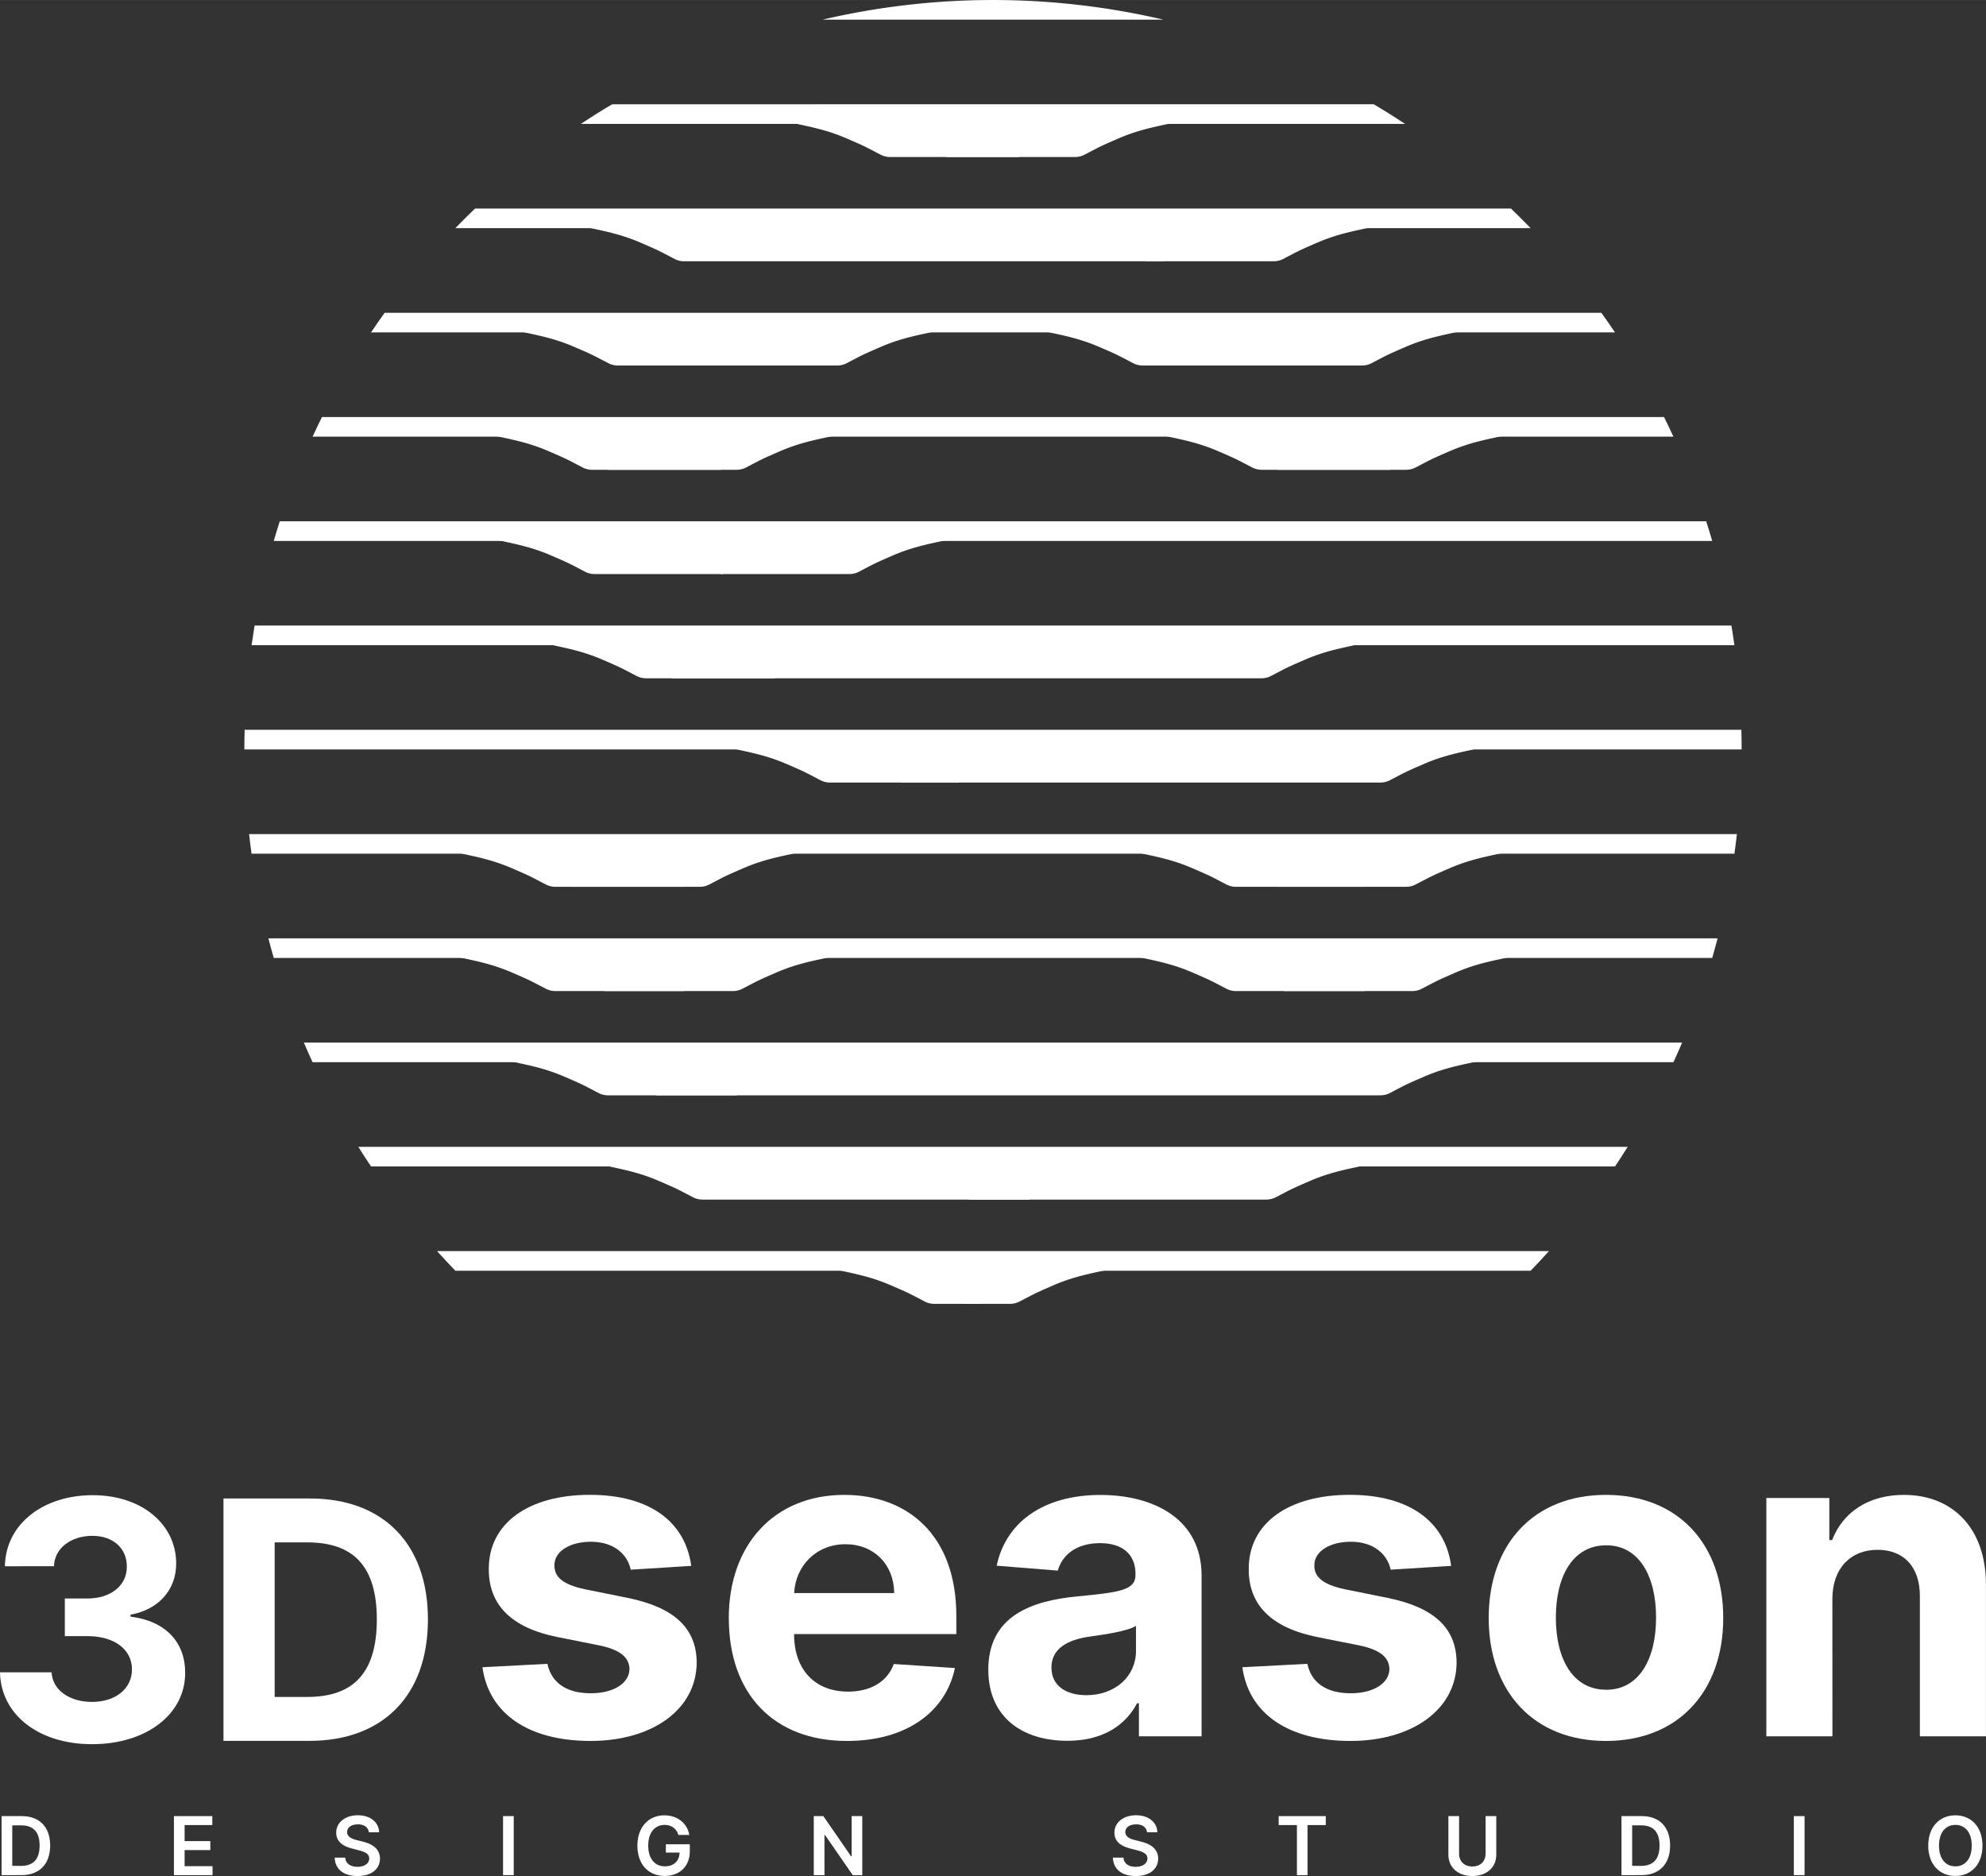 <svg xmlns:xlink="http://www.w3.org/1999/xlink" xmlns="http://www.w3.org/2000/svg" viewBox="0 0 1619.54 1529.51" width="140" height="132.22"><rect x="0" y="0" width="1619.54" height="1529.51" fill="#333333" stroke="none"/><defs><style>.cls-1{fill:#fff;}</style></defs><g id="Layer_2" data-name="Layer 2"><g id="Layer_1-2" data-name="Layer 1"><path class="cls-1" d="M1.28,1528.78v-48.13H17.92c14.33,0,23,9,23,24s-8.7,24.11-23.36,24.11Zm15.89-7.54c10,0,15.13-5.5,15.13-16.57s-5.1-16.47-14.88-16.47H10v33Z"></path><polygon class="cls-1" points="141.83 1480.65 173.13 1480.65 173.13 1487.96 150.55 1487.96 150.55 1501.03 171.51 1501.03 171.51 1508.34 150.55 1508.34 150.55 1521.47 173.32 1521.47 173.32 1528.78 141.83 1528.78 141.83 1480.65"></polygon><path class="cls-1" d="M291.74,1487.38c-5.45,0-8.69,2.65-8.72,6.27,0,4,4.23,5.69,8.18,6.62l4.51,1.13c7.24,1.72,14.13,5.53,14.15,13.87s-6.72,14.24-18.26,14.24c-11.21,0-18.33-5.38-18.68-15h8.58c.35,5.06,4.58,7.5,10,7.5,5.69,0,9.59-2.75,9.61-6.86,0-3.74-3.45-5.36-8.65-6.68l-5.47-1.41c-7.92-2-12.83-6-12.83-12.92,0-8.51,7.57-14.19,17.67-14.19s17.18,5.75,17.34,13.88h-8.39c-.44-4.09-3.87-6.5-9.07-6.5"></path><rect class="cls-1" x="410.23" y="1480.65" width="8.72" height="48.12"></rect><path class="cls-1" d="M542,1487.82c-7.78,0-13.39,6-13.39,16.85s5.52,16.94,13.58,16.94c7.24,0,11.82-4.35,12-11.21H543v-6.81h19.52v5.78c0,12.41-8.52,20.07-20.44,20.07-13.27,0-22.3-9.45-22.3-24.68,0-15.51,9.45-24.76,22-24.76,10.65,0,18.83,6.58,20.31,16h-8.89c-1.55-5.1-5.49-8.2-11.3-8.2"></path><polygon class="cls-1" points="703.17 1528.78 695.41 1528.78 672.74 1496 672.34 1496 672.34 1528.78 663.62 1528.78 663.62 1480.65 671.42 1480.65 694.07 1513.46 694.5 1513.46 694.5 1480.65 703.17 1480.65 703.17 1528.78"></polygon><path class="cls-1" d="M926.36,1487.38c-5.45,0-8.69,2.65-8.71,6.27,0,4,4.23,5.69,8.17,6.62l4.51,1.13c7.24,1.72,14.13,5.53,14.15,13.87s-6.72,14.24-18.26,14.24c-11.21,0-18.33-5.38-18.68-15h8.58c.35,5.06,4.58,7.5,10,7.5,5.69,0,9.59-2.75,9.61-6.86,0-3.74-3.45-5.36-8.64-6.68l-5.48-1.41c-7.92-2-12.83-6-12.83-12.92,0-8.51,7.57-14.19,17.67-14.19s17.18,5.75,17.34,13.88h-8.39c-.44-4.09-3.87-6.5-9.07-6.5"></path><polygon class="cls-1" points="1042.74 1480.65 1081.14 1480.65 1081.14 1487.96 1066.26 1487.96 1066.26 1528.78 1057.61 1528.78 1057.61 1487.96 1042.74 1487.96 1042.74 1480.65"></polygon><path class="cls-1" d="M1220.19,1480.65v31.44c0,10.34-7.8,17.42-19.53,17.42s-19.53-7.08-19.53-17.42v-31.44h8.72v30.72c0,6,4.18,10.36,10.81,10.36s10.81-4.32,10.81-10.36v-30.72Z"></path><path class="cls-1" d="M1322.3,1528.78v-48.13h16.64c14.33,0,23,9,23,24s-8.69,24.11-23.35,24.11Zm15.88-7.54c10,0,15.14-5.5,15.14-16.57s-5.1-16.47-14.88-16.47H1331v33Z"></path><rect class="cls-1" x="1462.85" y="1480.65" width="8.72" height="48.12"></rect><path class="cls-1" d="M1594.55,1529.44c-12.64,0-22.11-9.19-22.11-24.72s9.47-24.72,22.11-24.72,22.12,9.16,22.12,24.72-9.5,24.72-22.12,24.72m0-41.62c-7.82,0-13.34,6-13.34,16.9s5.52,16.89,13.34,16.89,13.35-5.94,13.35-16.89-5.5-16.9-13.35-16.9"></path><path class="cls-1" d="M0,1363.43H42.07c.77,14.47,14.56,24.12,33,24.12,19.11,0,32.61-10.8,32.52-26.53.09-15.92-13.9-27.11-36.28-27.11H52.87v-30.68H71.3c19,0,32.23-10.52,32.13-26,.1-14.86-11.19-25.09-28.08-25.09-17.07,0-30.87,9.75-31.35,24.8H4C4.53,1242.73,35,1219,75.55,1219c40.9,0,68.21,24.5,68.11,55.67.1,22.19-15.15,37.82-37.24,41.77V1318c29,3.67,44.67,21.22,44.58,45.83.09,33.77-31.65,58.18-76,58.18-43.42,0-74.3-24-75-58.57"></path><path class="cls-1" d="M182.24,1419.29V1221.7h70.63c59.63,0,96.1,37,96.1,98.6,0,61.75-36.47,99-96.68,99Zm68.31-35.79c37.15,0,56.74-19.1,56.74-63.2,0-43.9-19.59-62.81-56.64-62.81H224v126Z"></path><path class="cls-1" d="M514.36,1279.73c-2.65-12.53-13.78-22.77-32.5-22.77-16.7,0-29.86,7.59-29.73,19.23-.13,9.35,6.58,15.55,24.67,19.47l35.16,7.09c37.7,7.72,56,24.54,56.17,52.62-.13,38.33-36.18,64-86.53,64-51.48,0-83.11-22.9-88.17-60.09l53-2.78c3.29,15.81,16.06,24,35.29,24,18.85,0,31.37-8.22,31.62-19.73-.25-9.74-8-15.94-24.92-19.35l-33.64-6.71c-38-7.59-56.3-26.43-56.17-55.53-.13-37.44,32.64-60.46,82.35-60.46,49.08,0,77.92,22.13,82.73,57.93Z"></path><path class="cls-1" d="M594.31,1319.32c0-60,37.06-100.56,94.23-100.56,51.36,0,91.33,32.63,91.33,98.66v14.8H647.56v.13c0,29,17.08,46.8,44,46.8,18,0,31.88-7.71,37.32-22.51l49.84,3.28c-7.59,36.06-40,59.46-88,59.46-59.83,0-96.38-38.46-96.38-100.06m134.84-20.49c-.13-23.15-16.32-39.85-39.72-39.85-23.91,0-40.73,17.71-41.87,39.85Z"></path><path class="cls-1" d="M805.93,1361.32c0-43.39,34.53-56.29,73-59.84,33.77-3.28,47.05-4.93,47.05-17.45v-.76c0-15.94-10.49-25.17-28.84-25.17-19.35,0-30.86,9.48-34.53,22.39l-49.84-4c7.46-35.42,38.08-57.68,84.63-57.68,43.26,0,82.47,19.48,82.47,65.77v131h-51.1v-26.94h-1.52c-9.49,18.09-28.08,30.61-56.8,30.61-37.06,0-64.51-19.48-64.51-57.93m120.42-15.18v-20.62c-6.45,4.3-25.67,7.08-37.44,8.73-19,2.65-31.5,10.12-31.5,25.3,0,14.8,11.89,22.51,28.47,22.51,23.65,0,40.47-15.56,40.47-35.92"></path><path class="cls-1" d="M1134.06,1279.73c-2.66-12.53-13.79-22.77-32.51-22.77-16.7,0-29.85,7.59-29.72,19.23-.13,9.35,6.57,15.55,24.66,19.47l35.17,7.09c37.69,7.72,56,24.54,56.16,52.62-.13,38.33-36.18,64-86.52,64-51.49,0-83.11-22.9-88.17-60.09l53-2.78c3.29,15.81,16.07,24,35.29,24,18.85,0,31.38-8.22,31.63-19.73-.25-9.74-8-15.94-24.92-19.35l-33.65-6.71c-38-7.59-56.29-26.43-56.16-55.53-.13-37.44,32.63-60.46,82.35-60.46,49.08,0,77.92,22.13,82.72,57.93Z"></path><path class="cls-1" d="M1214,1319.19c0-60.21,36.68-100.44,95.63-100.44s95.63,40.23,95.63,100.44c0,59.84-36.68,100.19-95.63,100.19S1214,1379,1214,1319.19m136.49-.38c0-33.9-13.91-58.94-40.61-58.94-27.19,0-41.11,25-41.11,58.94s13.92,58.82,41.11,58.82c26.7,0,40.61-24.92,40.61-58.82"></path><path class="cls-1" d="M1494.31,1415.58h-53.89V1221.29h51.36v34.28h2.28c8.73-22.65,29.6-36.81,58.44-36.81,40.48,0,67,27.83,67,73.11v123.71h-53.88v-114.1c.12-23.78-12.91-37.94-34.54-37.94s-36.68,14.67-36.81,39.71Z"></path><path class="cls-1" d="M830.77,98h-194c19,4.73,34,6.31,54,15,16,6.92,13.85,6.1,27.47,13.17a16.75,16.75,0,0,0,7.7,1.83H830.77Z"></path><path class="cls-1" d="M771.77,98h194c-19,4.73-34,6.31-54,15-15.94,6.92-13.85,6.1-27.46,13.17a16.81,16.81,0,0,1-7.7,1.83H771.77Z"></path><path class="cls-1" d="M948.77,183h-480c19,4.73,34,6.31,54,15,16,6.92,13.85,6.1,27.47,13.17a16.75,16.75,0,0,0,7.7,1.83H948.77Z"></path><path class="cls-1" d="M933.77,183h194c-19,4.73-34,6.31-54,15-15.94,6.92-13.85,6.1-27.46,13.17a16.81,16.81,0,0,1-7.7,1.83H933.77Z"></path><path class="cls-1" d="M608.77,268h-194c19,4.73,34,6.31,54,15,16,6.92,13.85,6.1,27.47,13.17a16.75,16.75,0,0,0,7.7,1.83H608.77Z"></path><path class="cls-1" d="M577.77,268h194c-19,4.73-34,6.31-54,15-15.94,6.92-13.85,6.1-27.46,13.17a16.81,16.81,0,0,1-7.7,1.83H577.77Z"></path><path class="cls-1" d="M557.77,693h-194c19,4.73,34,6.31,54,15,16,6.92,13.85,6.1,27.47,13.17a16.75,16.75,0,0,0,7.7,1.83H557.77Z"></path><path class="cls-1" d="M465.77,693h194c-19,4.73-34,6.31-54,15-15.94,6.92-13.85,6.1-27.46,13.17a16.81,16.81,0,0,1-7.7,1.83H465.77Z"></path><path class="cls-1" d="M1112.77,693h-194c19,4.73,34,6.31,54,15,16,6.92,13.85,6.1,27.47,13.17a16.75,16.75,0,0,0,7.7,1.83h104.83Z"></path><path class="cls-1" d="M1041.77,693h194c-19,4.73-34,6.31-54,15-15.94,6.92-13.85,6.1-27.46,13.17a16.81,16.81,0,0,1-7.7,1.83H1041.77Z"></path><path class="cls-1" d="M600.77,863h-194c19,4.73,34,6.31,54,15,16,6.92,13.85,6.1,27.47,13.17a16.75,16.75,0,0,0,7.7,1.83H600.77Z"></path><path class="cls-1" d="M534.77,863h680c-19,4.73-34,6.31-54,15-15.94,6.92-13.85,6.1-27.46,13.17a16.81,16.81,0,0,1-7.7,1.83H534.77Z"></path><path class="cls-1" d="M839.77,948h-356c19,4.73,34,6.31,54,15,16,6.92,13.85,6.1,27.47,13.17a16.75,16.75,0,0,0,7.7,1.83H839.77Z"></path><path class="cls-1" d="M799.77,1033h-127c19,4.73,34,6.31,54,15,16,6.92,13.85,6.1,27.47,13.17a16.75,16.75,0,0,0,7.7,1.83h37.83Z"></path><path class="cls-1" d="M789.77,948h332c-19,4.73-34,6.31-54,15-15.94,6.92-13.85,6.1-27.46,13.17a16.81,16.81,0,0,1-7.7,1.83H789.77Z"></path><path class="cls-1" d="M557.77,778h-194c19,4.73,34,6.31,54,15,16,6.92,13.85,6.1,27.47,13.17a16.75,16.75,0,0,0,7.7,1.83H557.77Z"></path><path class="cls-1" d="M492.77,778h194c-19,4.73-34,6.31-54,15-15.94,6.92-13.85,6.1-27.46,13.17a16.81,16.81,0,0,1-7.7,1.83H492.77Z"></path><path class="cls-1" d="M1112.77,778h-194c19,4.73,34,6.31,54,15,16,6.92,13.85,6.1,27.47,13.17a16.75,16.75,0,0,0,7.7,1.83h104.83Z"></path><path class="cls-1" d="M1046.77,778h194c-19,4.73-34,6.31-54,15-15.94,6.92-13.85,6.1-27.46,13.17a16.81,16.81,0,0,1-7.7,1.83H1046.77Z"></path><path class="cls-1" d="M589.77,438h-194c19,4.73,34,6.31,54,15,16,6.92,13.85,6.1,27.47,13.17a16.75,16.75,0,0,0,7.7,1.83H589.77Z"></path><path class="cls-1" d="M587.77,438h194c-19,4.73-34,6.31-54,15-15.94,6.92-13.85,6.1-27.46,13.17a16.81,16.81,0,0,1-7.7,1.83H587.77Z"></path><path class="cls-1" d="M631.77,523h-194c19,4.73,34,6.31,54,15,16,6.92,13.85,6.1,27.47,13.17a16.75,16.75,0,0,0,7.7,1.83H631.77Z"></path><path class="cls-1" d="M547.77,523h570c-19,4.73-34,6.31-54,15-15.94,6.92-13.85,6.1-27.46,13.17a16.81,16.81,0,0,1-7.7,1.83H547.77Z"></path><path class="cls-1" d="M781.77,608h-194c19,4.73,34,6.31,54,15,16,6.92,13.85,6.1,27.47,13.17a16.75,16.75,0,0,0,7.7,1.83H781.77Z"></path><path class="cls-1" d="M734.77,608h480c-19,4.73-34,6.31-54,15-15.94,6.92-13.85,6.1-27.46,13.17a16.81,16.81,0,0,1-7.7,1.83H734.77Z"></path><path class="cls-1" d="M587.77,353h-194c19,4.73,34,6.31,54,15,16,6.92,13.85,6.1,27.47,13.17a16.75,16.75,0,0,0,7.7,1.83H587.77Z"></path><path class="cls-1" d="M495.77,353h194c-19,4.73-34,6.31-54,15-15.94,6.92-13.85,6.1-27.46,13.17a16.81,16.81,0,0,1-7.7,1.83H495.77Z"></path><path class="cls-1" d="M1133.77,353h-194c19,4.73,34,6.31,54,15,16,6.92,13.85,6.1,27.47,13.17a16.75,16.75,0,0,0,7.7,1.83h104.83Z"></path><path class="cls-1" d="M1041.77,353h194c-19,4.73-34,6.31-54,15-15.94,6.92-13.85,6.1-27.46,13.17a16.81,16.81,0,0,1-7.7,1.83H1041.77Z"></path><path class="cls-1" d="M1036.77,268h-194c19,4.73,34,6.31,54,15,16,6.92,13.85,6.1,27.47,13.17a16.75,16.75,0,0,0,7.7,1.83h104.83Z"></path><path class="cls-1" d="M1005.77,268h194c-19,4.73-34,6.31-54,15-15.94,6.92-13.85,6.1-27.46,13.17a16.81,16.81,0,0,1-7.7,1.83H1005.77Z"></path><path class="cls-1" d="M785.77,1033h127c-19,4.73-34,6.31-54,15-15.94,6.92-13.85,6.1-27.46,13.17a16.81,16.81,0,0,1-7.7,1.83H785.77Z"></path><path class="cls-1" d="M670.8,16H948.74A611.52,611.52,0,0,0,670.8,16"></path><path class="cls-1" d="M473.69,101h672.16q-12.55-8.31-25.53-16H499.22q-13,7.68-25.53,16"></path><path class="cls-1" d="M371.33,186h876.88q-7.89-8.15-16.06-16H387.4q-8.19,7.84-16.07,16"></path><path class="cls-1" d="M302.57,271H1317q-5.43-8.1-11.12-16H313.68q-5.69,7.9-11.11,16"></path><path class="cls-1" d="M254.9,356H1364.64q-3.71-8.07-7.65-16H262.55q-3.93,7.94-7.65,16"></path><path class="cls-1" d="M223.26,441h1173q-2.33-8.06-4.86-16H228.13q-2.55,8-4.87,16"></path><path class="cls-1" d="M205.16,526H1414.38c-.74-5.36-1.57-10.69-2.45-16H207.61q-1.32,8-2.45,16"></path><path class="cls-1" d="M199.27,611h1221c0-5.36-.09-10.69-.23-16H199.5c-.14,5.31-.23,10.64-.23,16"></path><path class="cls-1" d="M205.14,696H1414.4q1.11-8,2-16H203.13q.9,8,2,16"></path><path class="cls-1" d="M223.25,781H1396.3q2.29-8,4.39-16H218.85q2.09,8,4.4,16"></path><path class="cls-1" d="M254.88,866H1364.66q3.64-7.95,7.08-16H247.8q3.44,8.06,7.08,16"></path><path class="cls-1" d="M302.56,951H1317q5.29-7.92,10.35-16H292.2q5.06,8.07,10.36,16"></path><path class="cls-1" d="M371.33,1036h876.88q7.62-7.86,14.94-16H356.4q7.32,8.13,14.93,16"></path></g></g></svg>